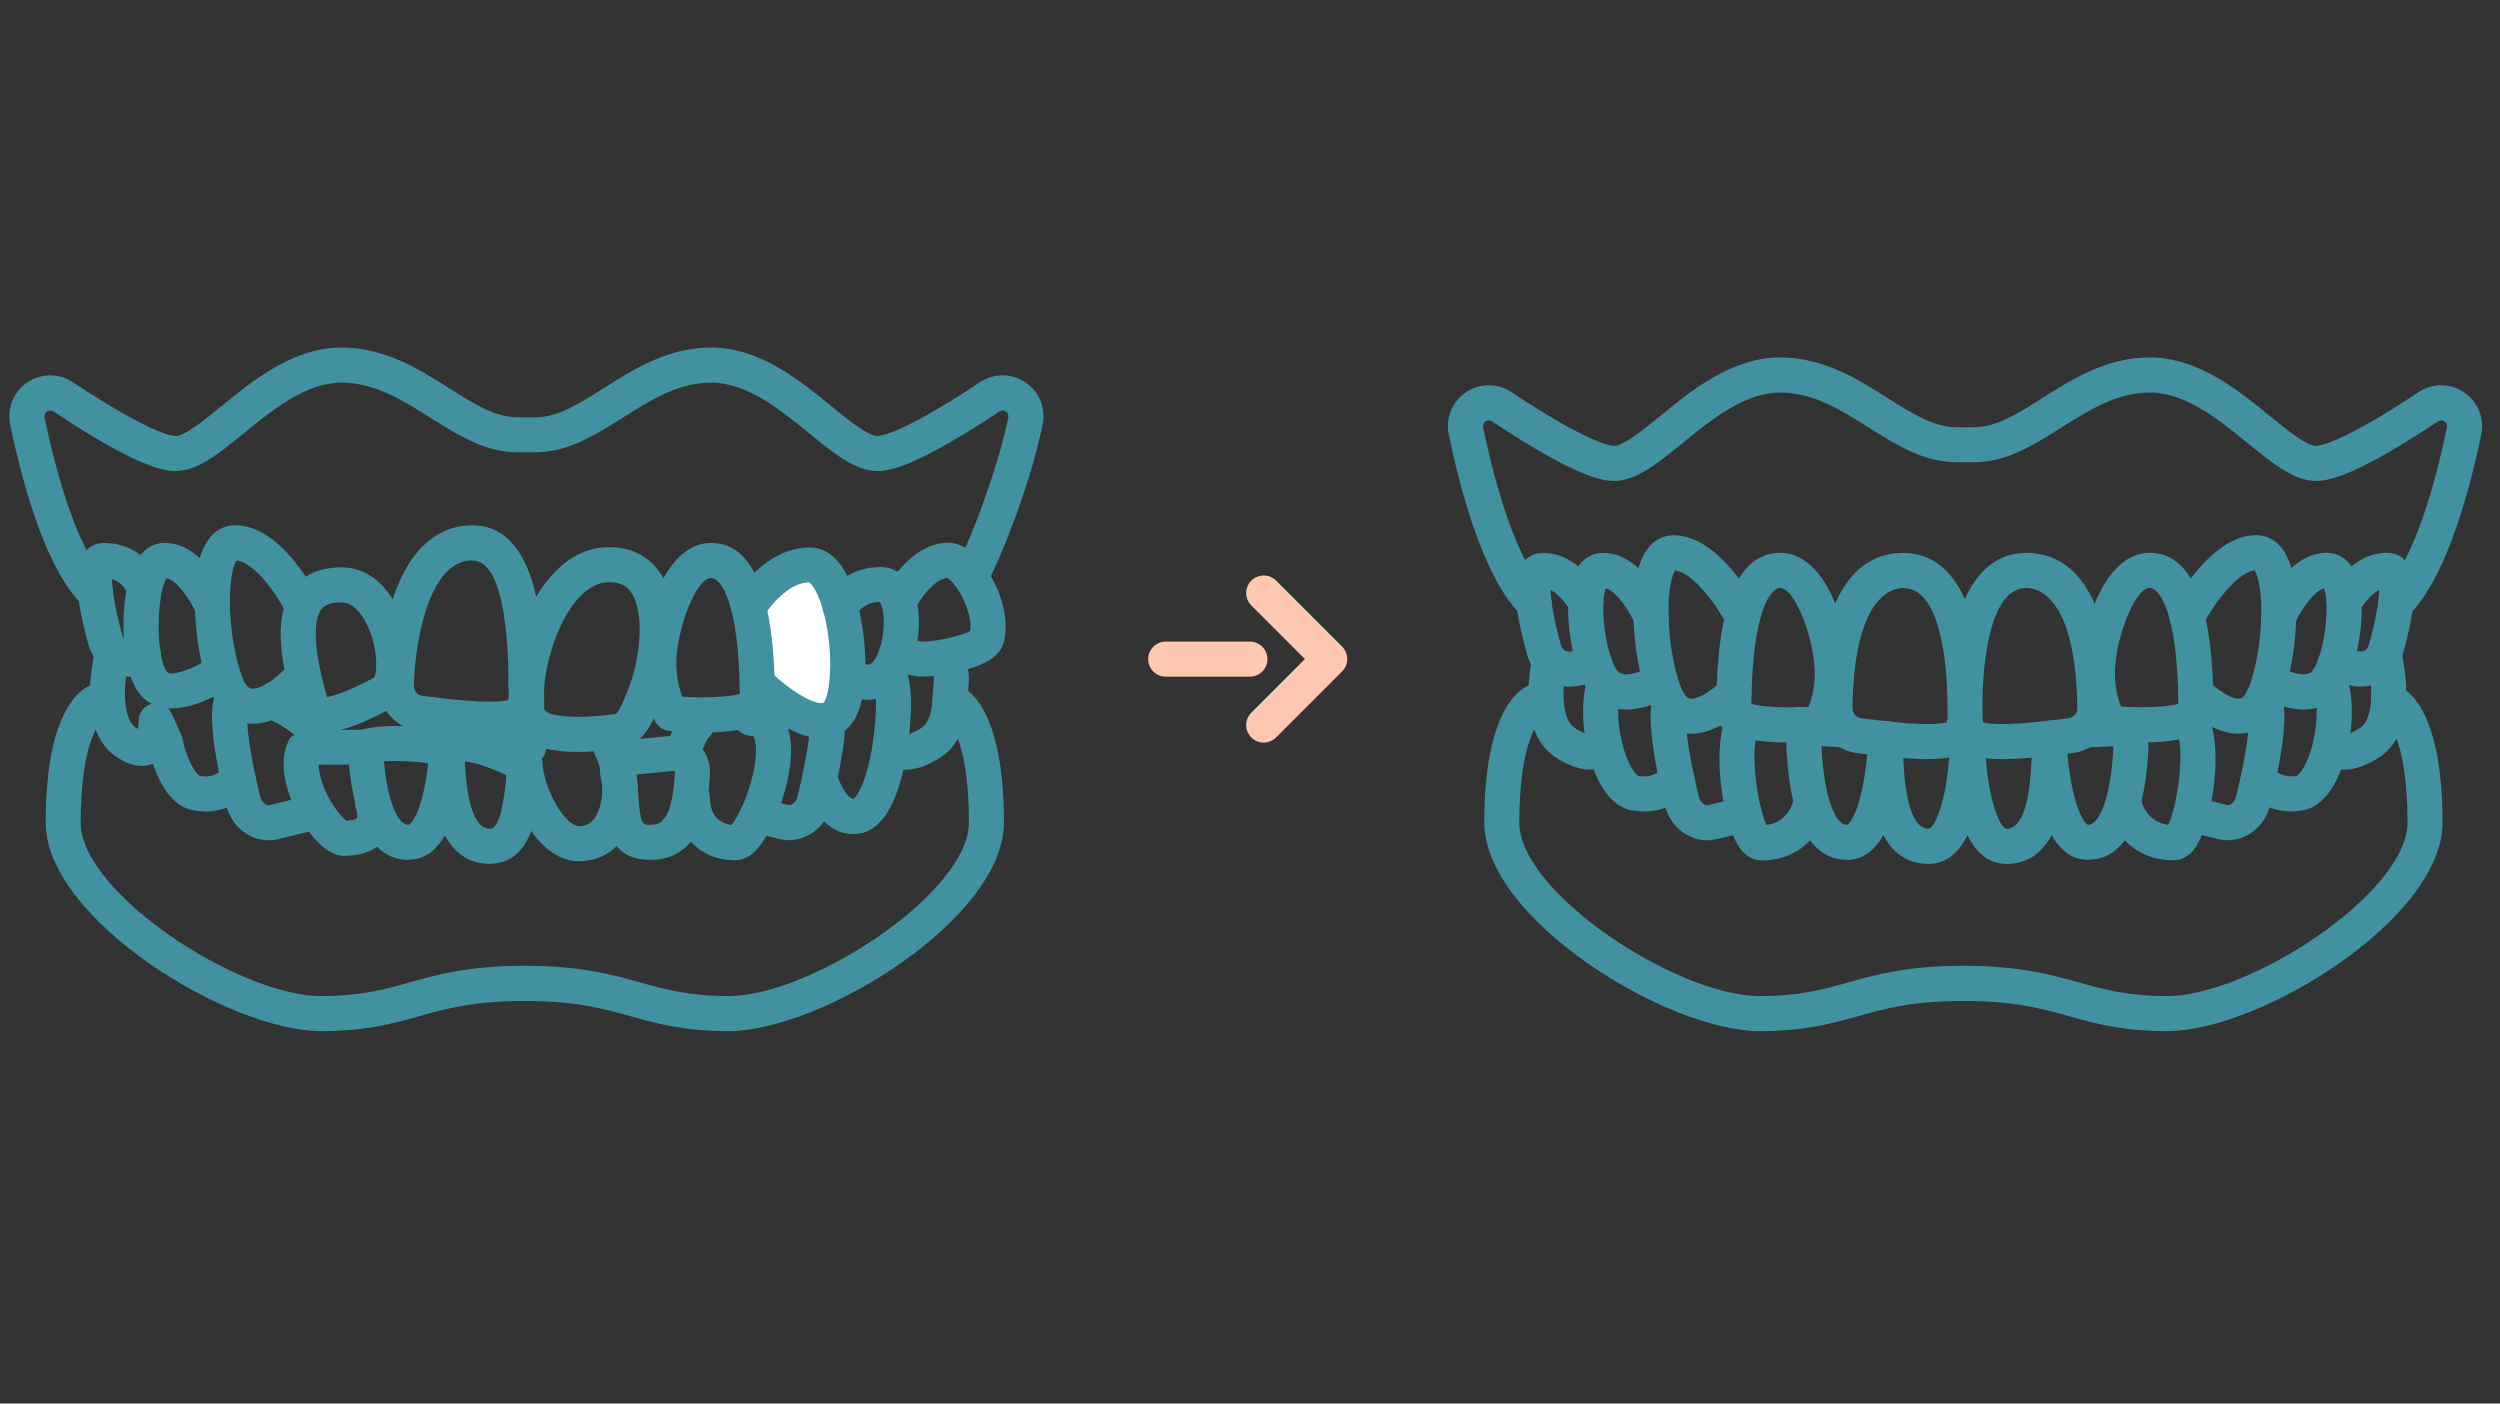 <?xml version="1.0" encoding="UTF-8"?><svg id="_イヤー_2" xmlns="http://www.w3.org/2000/svg" viewBox="0 0 285 160"><rect x="0" y="0" width="285" height="160" fill="#333333" stroke="none"/><defs><style>.cls-1{fill:none;opacity:.5;}.cls-2{fill:#fff;}.cls-3{fill:#fec8b1;}.cls-4{fill:#4291a1;}</style></defs><g id="contents"><g><g><g><path class="cls-4" d="M10.88,69.63c-.5,0-1-.18-1.38-.56-4.16-3.99-6.83-13.43-8.34-20.66-.39-1.86,.38-3.75,1.95-4.81,1.57-1.07,3.61-1.07,5.19-.03,8.8,5.83,11.29,6.13,11.7,6.13,1.08,0,3.27-1.79,5.21-3.37,3.66-2.99,8.22-6.71,13.73-6.71,4.94,0,8.82,2.45,12.24,4.62,2.82,1.78,5.26,3.33,7.78,3.33h2.1c2.52,0,4.96-1.54,7.78-3.33,3.42-2.16,7.3-4.62,12.24-4.62,5.51,0,10.07,3.72,13.73,6.71,1.94,1.58,4.13,3.37,5.21,3.37,.41,0,2.9-.29,11.7-6.13,1.58-1.05,3.62-1.04,5.19,.02,1.57,1.07,2.34,2.95,1.95,4.81-1.45,6.96-4.55,14.62-6.28,18.08-.49,.99-1.7,1.39-2.68,.89-.99-.49-1.39-1.7-.89-2.68,1.97-3.94,4.72-11.27,5.94-17.1,.05-.26-.05-.53-.28-.68-.22-.15-.51-.15-.74,0-9.18,6.09-12.33,6.79-13.9,6.79-2.5,0-4.93-1.98-7.74-4.27-3.34-2.72-7.12-5.81-11.2-5.81-3.78,0-6.99,2.03-10.1,4-3.07,1.94-6.24,3.94-9.92,3.94h-2.1c-3.68,0-6.85-2-9.92-3.94-3.11-1.97-6.32-4-10.1-4-4.08,0-7.87,3.09-11.2,5.81-2.81,2.29-5.23,4.27-7.74,4.27-1.57,0-4.72-.7-13.91-6.79-.23-.15-.51-.15-.74,0-.22,.15-.33,.42-.28,.68,1.97,9.43,4.53,16.03,7.2,18.59,.8,.76,.82,2.03,.06,2.83-.39,.41-.92,.62-1.44,.62Z"/><path class="cls-4" d="M65.88,85.72c-1.33,0-2.59-.12-3.87-.4-.9-.2-2.07-.8-2.91-1.7-.12,.04-.25,.07-.37,.1-2.58,.57-6.62,.14-10.88-.4l-.18-.02c-2.59-.33-4.52-2.54-4.49-5.16,.03-2.77,.53-7.01,1.85-10.58,2.33-6.34,6.06-7.67,8.78-7.67,4.31,0,6.35,3.75,7.32,8.14,1.9-3.21,4.68-5.66,8.31-5.66,2.5,0,4.52,1.02,5.82,2.95,2.74,4.05,1.52,11.07,.03,14.79l-.1,.26c-.69,1.74-1.84,4.65-4.5,4.98-1.77,.22-3.34,.37-4.82,.37Zm-3.84-4.82c.19,.2,.61,.47,.84,.52,2.14,.47,4.31,.35,7.32-.03,.39-.22,1.04-1.87,1.29-2.49l.11-.27c1.4-3.51,1.94-8.74,.37-11.07-.56-.82-1.33-1.19-2.51-1.19-4.42,0-7.29,7.94-7.44,12.39,0,.77,.02,1.67,.03,2.14Zm-8.23-17.01c-5.28,0-6.59,10.59-6.63,14.3,0,.58,.42,1.07,.99,1.14l.18,.02c2.77,.35,7.4,.93,9.51,.47,.05-.01,.09-.06,.09-.11,0-.13,.02-.26,.06-.39,0-.07-.01-.14-.01-.21,0-10.1-1.42-15.22-4.19-15.22Z"/><g><path class="cls-2" d="M85.34,69.21s2.83-4.81,6.96-4.81,5.68,14.42,3.01,17.09c-2.67,2.67-8.97-3.59-8.97-3.59"/><path class="cls-4" d="M93.66,84.17c-3.62,0-7.74-3.87-8.73-4.85-.78-.78-.79-2.04,0-2.83s2.04-.79,2.83-.01c3.04,3.02,5.76,3.98,6.14,3.6,.63-.67,1.19-4.69,.23-9.28-.69-3.28-1.67-4.31-1.89-4.41-2.34,.01-4.53,2.78-5.16,3.84-.57,.95-1.79,1.26-2.74,.7-.95-.56-1.26-1.78-.7-2.73,.14-.24,3.47-5.79,8.68-5.79,1.37,0,3.29,.72,4.71,4.15,1.85,4.47,2.56,13.51-.29,16.36-.91,.91-1.96,1.26-3.06,1.26Z"/></g><path class="cls-4" d="M59.96,80.09s-.06,0-.09,0c-1.1-.05-1.96-.99-1.91-2.09,.02-.52,.04-1.18,.04-1.94,0-1.1,.9-2,2-2h0c1.1,0,2,.9,2,2,0,.82-.02,1.54-.05,2.11-.05,1.07-.93,1.91-2,1.91Z"/><path class="cls-4" d="M80.15,83.51c-1.52,0-2.92-.1-3.85-.18-.64-.06-1.21-.42-1.53-.96-.17-.28-1.66-2.88-1.66-6.76s2.29-13.72,7.96-13.72c4.82,0,7.27,6,7.27,17.84,0,.83-.35,1.61-1,2.2-1.39,1.27-4.47,1.58-7.19,1.58Zm-2.35-4.08c2.73,.16,5.46,.02,6.53-.33-.08-10.43-2.16-13.21-3.27-13.21-1.75,0-3.96,6.02-3.96,9.72,0,1.67,.38,3,.69,3.82Z"/><path class="cls-4" d="M36.88,83.47c-.53,0-1.03-.08-1.47-.25-.87-.35-1.49-1.03-1.76-1.91-2.12-7.07-2.2-11.59-.24-14.22,1.19-1.6,3.06-2.41,5.56-2.41,5.16,0,7.91,6.36,7.91,10.94,0,2.13-.46,3.62-1.4,4.55-.44,.43-.89,.65-1.26,.76-1.95,1.08-5.02,2.54-7.35,2.54Zm2.1-14.8c-1.57,0-2.09,.46-2.35,.8-.61,.81-1.3,3.19,.65,9.99,1.1-.18,3.34-1.09,5.24-2.16,.06-.03,.12-.06,.18-.09,.08-.22,.19-.7,.19-1.59,0-2.8-1.64-6.94-3.91-6.94Zm4.55,8.37h0Z"/><path class="cls-4" d="M28.82,82.51c-1.31,0-2.5-.5-3.45-1.44-2.81-2.81-4.17-13.78-2.28-18.34,1.03-2.48,2.76-2.85,3.7-2.85,5.22,0,8.97,7.33,9.38,8.16,.49,.99,.08,2.19-.91,2.68-.99,.49-2.19,.08-2.68-.91-1.15-2.32-3.68-5.71-5.61-5.92-.24,.35-.69,1.51-.75,3.99-.13,4.66,1.12,9.5,1.98,10.36,.23,.23,.4,.28,.63,.27,1.02-.01,2.59-1.17,3.38-2,.76-.79,2.03-.82,2.83-.06s.83,2.02,.07,2.82c-.31,.33-3.12,3.2-6.22,3.24h-.07Z"/><path class="cls-4" d="M99.03,79.79c-2.1,0-3.66-1.51-3.84-1.68-.78-.78-.77-2.05,0-2.83,.78-.78,2.05-.77,2.83,0,.22,.21,.74,.52,1.03,.5,.22-.02,.47-.33,.57-.47,1.41-1.88,1.34-6.11,.64-6.7-1.81,.04-2.65,1.39-2.75,1.55-.55,.94-1.76,1.29-2.71,.75-.95-.53-1.31-1.72-.79-2.68,.72-1.33,2.86-3.59,6.33-3.59,1.55,0,2.88,.87,3.64,2.39,1.41,2.81,.84,8-1.16,10.67-1.19,1.58-2.56,1.99-3.5,2.06-.1,0-.2,0-.3,0Z"/><path class="cls-4" d="M19.57,80.75c-1.47,0-2.8-.5-3.74-1.76-2.27-3.03-2.24-11.18-.51-14.64,1.07-2.14,2.62-2.46,3.45-2.46,4.41,0,7.01,5.86,7.3,6.53,.43,1.02-.05,2.19-1.06,2.62-1.01,.43-2.19-.04-2.62-1.06h0c-.69-1.61-2.19-3.79-3.38-4.06-1.1,1.48-1.36,8.83,.02,10.67,.43,.57,3.11-.33,5.12-1.71,.91-.62,2.15-.4,2.78,.51,.63,.91,.4,2.15-.5,2.78-2.05,1.42-4.62,2.58-6.86,2.58Z"/><path class="cls-4" d="M105.23,77.14c-.4,0-.76-.03-1.06-.09l-2.38-.47c-1.08-.21-1.79-1.27-1.58-2.35,.21-1.08,1.26-1.8,2.35-1.58l2.38,.47c1.03,.16,4.59-.55,5.66-1.2,.34-2.25-1.66-5.55-2.61-6.04-1.31,.11-2.79,2-3.32,2.93-.54,.96-1.76,1.3-2.72,.76-.96-.54-1.31-1.75-.77-2.71,.28-.51,2.89-4.99,6.93-4.99,1.36,0,2.74,.87,3.99,2.51,1.74,2.29,3.12,5.94,2.29,8.94-.41,1.47-1.99,2.49-4.99,3.22-1.22,.3-2.87,.58-4.16,.58Z"/><path class="cls-4" d="M14.88,77.15c-2.18,0-4.18-1.46-4.78-3.63-2-7.21-1.38-9.34-.52-10.48,.56-.74,1.38-1.14,2.31-1.14,3.32,0,5.32,2.2,5.97,3.49,.5,.99,.1,2.19-.88,2.69-.98,.5-2.17,.11-2.67-.86-.07-.12-.53-.89-1.54-1.2,0,1,.25,3.02,1.19,6.43,.1,.37,.42,.63,.78,.69l.41-.3c.9-.64,2.15-.44,2.79,.45,.65,.9,.44,2.15-.45,2.79l-.87,.63c-.23,.17-.5,.28-.78,.34-.32,.06-.63,.09-.95,.09Z"/><path class="cls-4" d="M55.86,98.48c-6.67,0-6.84-9.41-6.91-12.95-.01-.56,.22-1.1,.62-1.49,2.66-2.53,7.25-.47,9.71,.63,.28,.13,.52,.24,.71,.31,.16,.01,.31,.04,.47,.1,.86,.29,1.41,1.11,1.36,2.01-.23,3.98-.65,11.38-5.97,11.38Zm-2.87-11.68c.23,5.03,1.21,7.68,2.87,7.68,.64,0,1.46-1.11,1.87-6.12-.03-.01-.05-.02-.08-.03-2.62-1.17-3.97-1.5-4.66-1.53Zm5.18-.93h0Zm.41-.45c-.15,.12-.29,.27-.41,.44,.12-.17,.25-.32,.41-.44Z"/><path class="cls-4" d="M66.04,98.18c-4.97,0-7.98-7.17-8.2-11.08-.06-1.1,.78-2.05,1.88-2.11,1.11-.04,2.05,.78,2.11,1.88,.18,3.17,2.58,7.31,4.22,7.31h.03c.85-.03,1.43-.4,1.88-1.19,1.06-1.85,.84-5.12-.08-6.81-.53-.97-.16-2.19,.81-2.71,.97-.52,2.19-.16,2.71,.81,1.47,2.72,1.88,7.47,.03,10.7-1.14,1.99-3,3.12-5.22,3.2-.06,0-.11,0-.17,0Z"/><path class="cls-4" d="M60.29,87.17c-1.07,0-1.95-.84-2-1.9-.86-.61-1.11-1.78-.55-2.69,.58-.93,1.79-1.23,2.72-.67,.61-.11,1.26,.07,1.74,.53,.78,.75,.81,1.99,.08,2.79-.03,1.07-.91,1.93-1.99,1.93h-.01Zm-1.89-1.83h0Z"/><path class="cls-4" d="M74.06,98.02c-4.86,0-5.14-4.49-5.32-7.46l-.06-.89c0-.06-.04-.2-.07-.35-.21-1.05-.4-2.04,.07-2.91,.02-1,.79-1.84,1.81-1.94l6.88-.66c.63-.06,1.24,.18,1.66,.63,.26,.18,.56,.41,.84,.72,.73,.8,1.11,1.86,1.06,2.97-.13,2.71-.46,9.9-6.86,9.9Zm-1.57-9.73c.02,.1,.04,.19,.05,.25,.07,.37,.12,.69,.14,.86l.06,.92c.23,3.71,.5,3.71,1.33,3.71,.97,0,2.59,0,2.87-6.08,0-.04,0-.06-.01-.08l-4.43,.43Zm-.34,.1h0Zm7.04-1.45h0Zm0,0h0Zm.18-.3c-.05,.1-.11,.21-.18,.3,.07-.1,.13-.2,.18-.3Z"/><path class="cls-4" d="M46.53,98.02c-2.86,0-6.37-2.21-6.87-12.73-.03-.72,.31-1.41,.92-1.83,1.35-.94,8.35-.98,11.15,.19,.79,.33,1.28,1.13,1.22,1.98-.58,8.21-2.74,12.38-6.42,12.38Zm-2.76-11.24c.45,4.96,1.69,7.24,2.76,7.24,.43,0,1.71-1.77,2.28-7.01-1.52-.24-3.65-.3-5.04-.23Z"/><path class="cls-4" d="M83.82,98.07c-5.06,0-6.89-4.25-6.89-7.12,0-1.1,.89-2,2-2h0c1.1,0,2,.89,2,2,.04,2.41,1.51,2.98,2.46,3.09,.49-.58,1.42-2.2,2.12-4.55,.82-2.74,.8-4.74,.43-5.43-.03-.06-.06-.13-.09-.19-.82-.02-1.37-.18-1.85-.83-.66-.89-.47-2.14,.42-2.8,.45-.33,1-.45,1.52-.36,.2,0,.49-.02,.8-.03,1.57-.06,2.6-.11,3.22,1.07,.27,.51,.3,1.12,.09,1.65l-.2,.53c1.16,3.72-.95,9.63-2.5,12.23-.7,1.18-1.83,2.74-3.53,2.74Zm3.4-17.41h0Zm0,0h0Zm0,0h0Z"/><path class="cls-4" d="M78.02,87.32c-.2,0-.41-.03-.61-.1-1.05-.34-1.63-1.46-1.29-2.51,.33-1.04,1.05-2.9,2.11-3.69,.89-.66,2.14-.48,2.8,.41,.64,.85,.49,2.05-.32,2.73-.19,.26-.57,1.1-.79,1.78-.27,.85-1.06,1.39-1.9,1.39Zm2.6-3.09h0Z"/><path class="cls-4" d="M39.27,97.57c-2.17,0-4.02-2.56-4.93-4.08-.78-1.3-3.17-5.82-1.33-9.25q.6-1.09,5.39-1.05c1.22,0,2.71,.02,3.07,.01,.43-.03,.87,.06,1.26,.31,.93,.6,1.2,1.83,.6,2.76q-.61,.95-4.97,.91c-.64,0-1.39-.01-2.04-.01,0,.54,.13,1.21,.36,1.92,.76,2.31,2.22,4.06,2.81,4.47,.82-.03,1.14-.22,1.19-.29,.1-.15,.06-.71-.09-1.09-.39-1.02,.11-2.18,1.12-2.59,1.02-.41,2.17,.07,2.58,1.08,.11,.28,1.08,2.77-.3,4.82-.63,.95-1.97,2.07-4.75,2.07Z"/><path class="cls-4" d="M89.97,95.79c-.37,0-.75-.05-1.12-.14l-1.83-.46c-1.07-.27-1.72-1.35-1.46-2.43s1.35-1.72,2.43-1.46l1.82,.46c.18,.04,.35,.01,.52-.09,.28-.17,.5-.51,.6-.92,.17-.7,.35-1.49,.53-2.31v-.05c.73-3.41,.84-4.88,.84-4.9,.07-1.1,1.02-1.95,2.12-1.86,1.1,.07,1.94,1.01,1.87,2.11-.01,.17-.12,1.76-.9,5.42,0,.02,0,.05-.01,.07-.19,.87-.38,1.7-.56,2.44-.35,1.47-1.21,2.68-2.42,3.41-.75,.46-1.59,.69-2.44,.69Z"/><path class="cls-4" d="M85.81,83.89c-.3,0-.6-.07-.87-.2-.68-.33-1.12-1.02-1.13-1.78-.1-.81,.44-1.56,.9-2.21,.53-.74,1.47-1.02,2.29-.73h.02l.28-.16c.98-.51,2.19-.14,2.7,.84,.51,.98,.14,2.19-.84,2.7l-.28,.15c-.84,.45-1.72,.9-1.94,1.04-.34,.23-.73,.35-1.13,.35Z"/><path class="cls-4" d="M30.61,95.79c-.85,0-1.69-.24-2.44-.69-1.21-.73-2.06-1.94-2.41-3.41-.18-.74-.37-1.58-.56-2.44-1.49-7-.98-8.94-.81-9.57,.28-1.07,1.38-1.7,2.45-1.42,1.07,.28,1.7,1.38,1.42,2.45-.1,.39-.35,2.08,.85,7.7,.18,.83,.37,1.64,.54,2.36,.1,.41,.32,.74,.6,.92,.17,.11,.34,.14,.52,.09l3.53-.88c1.08-.26,2.16,.38,2.43,1.45,.27,1.07-.38,2.16-1.45,2.43l-3.53,.88c-.37,.09-.75,.14-1.12,.14Z"/><path class="cls-4" d="M34.78,84.19c-.52,0-.99-.2-1.35-.52-.72-.57-1.52-1.08-2.3-1.47-.99-.49-1.39-1.7-.9-2.68,.49-.99,1.7-1.39,2.68-.89,1.08,.54,2.14,1.22,3.08,1.97,.03,.03,.09,.08,.12,.11,.42,.38,.66,.93,.66,1.49,0,1.1-.9,2-2,2Z"/><path class="cls-4" d="M97.21,95.09c-1.78,0-3.94-1.08-5.55-5.32l-.03-.08c-.13-.27-.2-.56-.2-.87,0-1.1,.9-2,2-2,.83,0,1.54,.5,1.84,1.21,.05,.1,.09,.21,.13,.32,.82,2.17,1.56,2.73,1.91,2.73h0c.37-.27,1.24-1.64,1.85-4.51,.63-2.93,.96-7.29,.47-8.54-.41-1.03,.09-2.19,1.11-2.6,1.03-.41,2.19,.09,2.6,1.11,1.3,3.25-.25,10.78-.27,10.86-.67,3.14-2.06,7-4.9,7.58-.3,.06-.63,.1-.96,.1Z"/><path class="cls-4" d="M23.37,92.5c-.46,0-.95-.05-1.45-.15-3.27-.67-4.6-5.31-5.02-7.27-.03-.14-.04-.28-.04-.42,0-1.1,.9-2,2-2,.99,0,1.82,.72,1.97,1.67,.61,2.78,1.63,3.99,1.94,4.12,1.73,.36,2.85-.9,2.86-.91,.71-.85,1.97-.96,2.82-.24,.85,.71,.95,1.97,.24,2.82-.82,.98-2.75,2.4-5.31,2.4Z"/><path class="cls-4" d="M103.32,87.74c-.49,0-.96-.08-1.4-.25-1.24-.48-1.91-1.52-2.13-2.33-.28-1.07,.36-2.16,1.42-2.44,.92-.24,1.86,.2,2.28,1,.25-.05,.75-.21,1.57-.75,.91-.59,1.18-2.09,1.24-3.23,.03-.54,.06-.98,.09-1.34,.07-1.01,.08-1.21-.02-1.68-.24-1.08,.43-2.15,1.51-2.39,1.08-.24,2.15,.43,2.39,1.51,.24,1.06,.19,1.74,.11,2.85-.02,.34-.06,.75-.08,1.27-.16,3.01-1.19,5.16-3.06,6.37-1.45,.94-2.77,1.41-3.93,1.41Z"/><path class="cls-4" d="M16.18,87.32c-.88,0-1.83-.33-2.85-1-3.76-2.45-3.27-8.23-2.65-11.45,.21-1.08,1.26-1.8,2.34-1.58,1.08,.21,1.79,1.26,1.58,2.34-.71,3.64-.35,6.52,.9,7.33,.09,.06,.17,.1,.24,.14,.03-.19,.05-.45,.06-.81,0-.21,.01-.42,.09-.69,.21-.71,.8-1.25,1.52-1.39,1.6-.33,1.86,.27,3.23,3.57,.12,.26,.19,.55,.19,.85h0c0,.96-.67,1.78-1.61,1.97-.33,.07-.66,.04-.97-.04-.17,.14-.36,.27-.57,.38-.48,.25-.99,.38-1.53,.38Zm1.64-5.13h0Z"/><path class="cls-4" d="M83.05,117.55c-5.09,0-8.16-.86-11.13-1.69-3.07-.86-6.24-1.75-12.09-1.75s-9.02,.89-12.08,1.75c-2.97,.83-6.04,1.69-11.13,1.69-10.65,0-31.41-12.83-31.41-23.76,0-13.39,4.33-15.54,5.65-15.88,1.07-.28,2.16,.37,2.43,1.44,.26,1.01-.3,2.04-1.27,2.38-.25,.16-2.82,2-2.82,12.06,0,7.95,17.97,19.76,27.41,19.76,4.54,0,7.22-.75,10.05-1.55,3.17-.89,6.77-1.9,13.17-1.9s9.99,1.01,13.17,1.9c2.83,.79,5.51,1.55,10.05,1.55,9.44,0,27.41-11.81,27.41-19.76,0-10.05-2.57-11.9-2.82-12.06-.97-.34-1.53-1.37-1.27-2.38,.27-1.07,1.36-1.72,2.43-1.44,1.33,.34,5.65,2.49,5.65,15.88,0,10.93-20.76,23.76-31.41,23.76ZM11.85,81.78h0Zm95.96,0h0Zm0,0h0Zm-95.95,0h0Zm0,0h0Zm95.95,0h0Z"/></g><g><path class="cls-4" d="M174.88,70.76c-.5,0-1-.18-1.38-.56-4.16-3.99-6.83-13.43-8.34-20.66-.39-1.86,.38-3.75,1.95-4.81,1.57-1.07,3.61-1.08,5.19-.03,8.8,5.83,11.29,6.13,11.7,6.13,1.08,0,3.27-1.79,5.21-3.37,3.66-2.99,8.22-6.71,13.73-6.71,4.94,0,8.82,2.45,12.24,4.62,2.82,1.78,5.26,3.33,7.78,3.33h2.1c2.52,0,4.96-1.54,7.78-3.33,3.42-2.17,7.3-4.62,12.24-4.62,5.51,0,10.07,3.72,13.73,6.71,1.94,1.58,4.13,3.37,5.21,3.37,.41,0,2.9-.29,11.7-6.13,1.59-1.05,3.62-1.04,5.19,.03,1.57,1.06,2.33,2.95,1.95,4.81-1.51,7.22-4.18,16.67-8.34,20.66-.8,.77-2.06,.74-2.83-.06-.76-.8-.74-2.06,.06-2.83,2.67-2.56,5.23-9.16,7.2-18.59,.05-.26-.05-.53-.28-.68-.22-.15-.51-.15-.74,0-9.18,6.09-12.33,6.79-13.9,6.79-2.5,0-4.93-1.98-7.74-4.27-3.34-2.72-7.12-5.81-11.2-5.81-3.78,0-6.99,2.03-10.1,4-3.07,1.94-6.24,3.94-9.92,3.94h-2.1c-3.68,0-6.85-2-9.92-3.94-3.11-1.97-6.32-4-10.1-4-4.08,0-7.87,3.09-11.2,5.81-2.81,2.29-5.23,4.27-7.74,4.27-1.57,0-4.72-.7-13.91-6.79-.23-.15-.51-.15-.74,0-.22,.15-.33,.42-.28,.68,1.97,9.43,4.53,16.03,7.2,18.59,.8,.76,.82,2.03,.06,2.83-.39,.41-.92,.62-1.44,.62Z"/><path class="cls-4" d="M219.71,86.54c-2.28,0-5.02-.31-7.86-.67l-.18-.02c-2.59-.33-4.52-2.54-4.49-5.16,.13-11.39,3.61-17.66,9.8-17.66,3.1,0,5.48,1.84,7.01,5.26,1.54-3.42,3.92-5.26,7.01-5.26,6.2,0,9.68,6.27,9.8,17.66,.03,2.61-1.9,4.83-4.49,5.16l-.18,.02c-4.26,.54-8.3,.97-10.88,.4-.46-.1-.89-.28-1.27-.52-.38,.24-.81,.42-1.27,.52-.86,.19-1.88,.27-3.02,.27Zm-2.72-19.51c-1.33,0-5.66,.99-5.8,13.71,0,.58,.42,1.07,.99,1.14l.18,.02c2.77,.35,7.4,.93,9.51,.47,.05-.01,.09-.06,.09-.11,0-.15,.03-.3,.07-.44-.01-.44-.02-.95-.02-1.49v-.08c0-2.21-.25-13.21-5.01-13.21Zm9.01,13.25v.04c0,.75,.02,1.41,.04,1.94,0,.06,.04,.1,.09,.11,2.11,.47,6.74-.12,9.51-.47l.18-.02c.57-.07,1-.56,.99-1.14-.14-12.72-4.48-13.71-5.8-13.71-4.76,0-5.01,11-5.01,13.21v.04Z"/><path class="cls-4" d="M223.96,80.09s-.06,0-.09,0c-1.1-.05-1.96-.99-1.91-2.09,.02-.52,.04-1.18,.04-1.94,0-1.1,.9-2,2-2h0c1.1,0,2,.9,2,2,0,.82-.02,1.54-.05,2.11-.05,1.07-.93,1.91-2,1.91Z"/><path class="cls-4" d="M244.15,84.64c-1.52,0-2.92-.1-3.85-.18-.64-.06-1.21-.42-1.53-.96-.17-.28-1.66-2.88-1.66-6.76s2.29-13.72,7.96-13.72c4.82,0,7.27,6,7.27,17.84,0,.83-.35,1.61-1,2.2-1.39,1.27-4.47,1.58-7.19,1.58Zm-2.35-4.08c2.73,.16,5.46,.02,6.53-.33-.08-10.43-2.16-13.21-3.27-13.21-1.75,0-3.96,6.02-3.96,9.72,0,1.67,.38,3,.69,3.82Z"/><path class="cls-4" d="M203.85,84.64c-2.72,0-5.8-.31-7.19-1.58-.64-.59-1-1.37-1-2.2,0-11.84,2.45-17.84,7.27-17.84,5.67,0,7.96,9.68,7.96,13.72s-1.49,6.47-1.66,6.76c-.33,.55-.9,.9-1.53,.96-.93,.08-2.33,.18-3.85,.18Zm3.66-2.17h0Zm0,0h0Zm-7.85-2.23c1.08,.35,3.81,.49,6.53,.33,.31-.82,.7-2.17,.7-3.82,0-3.69-2.21-9.72-3.96-9.72-1.11,0-3.19,2.78-3.27,13.21Z"/><path class="cls-4" d="M255.18,83.65h-.07c-3.1-.04-5.91-2.91-6.22-3.24-.76-.8-.73-2.07,.07-2.83s2.07-.73,2.83,.07c.79,.82,2.36,1.98,3.38,1.99,.22,.02,.4-.04,.63-.27,.87-.87,2.11-5.71,1.98-10.36-.07-2.47-.52-3.63-.75-3.99-1.96,.22-4.65,3.79-5.91,6.23-.5,.98-1.71,1.37-2.69,.87-.98-.5-1.37-1.71-.87-2.69,.44-.86,4.45-8.42,9.65-8.42,.94,0,2.67,.37,3.7,2.85,1.89,4.57,.52,15.54-2.28,18.34-.94,.94-2.14,1.44-3.45,1.44Z"/><path class="cls-4" d="M192.82,83.65c-1.31,0-2.5-.5-3.45-1.44-2.81-2.81-4.17-13.78-2.28-18.34,1.03-2.48,2.76-2.85,3.7-2.85,5.2,0,9.21,7.56,9.65,8.42,.5,.98,.11,2.19-.87,2.69-.98,.5-2.19,.11-2.69-.87-1.25-2.44-3.95-6.01-5.91-6.23-.24,.35-.69,1.51-.75,3.99-.13,4.66,1.12,9.5,1.98,10.36,.23,.23,.41,.25,.63,.27,1.02-.01,2.59-1.17,3.38-2,.76-.79,2.03-.82,2.83-.06,.8,.76,.83,2.02,.07,2.82-.31,.33-3.12,3.2-6.22,3.24h-.07Z"/><path class="cls-4" d="M262.64,80.89c-1.87,0-3.75-.77-4.98-1.53-.94-.58-1.23-1.81-.65-2.75s1.81-1.23,2.75-.65c.57,.35,3.09,1.54,3.87,.5,1.41-1.88,2.02-7.82,1.3-9.39-1.18,.33-2.66,2.51-3.32,4.04-.43,1.02-1.6,1.49-2.62,1.06-1.02-.43-1.49-1.6-1.06-2.62,.28-.67,2.89-6.53,7.3-6.53,1.36,0,2.53,.78,3.21,2.13,1.67,3.35,.49,10.91-1.61,13.7-1.13,1.5-2.65,2.03-4.2,2.03Z"/><path class="cls-4" d="M185.36,80.89c-1.54,0-3.07-.53-4.19-2.03-2.1-2.8-3.28-10.35-1.61-13.7,.68-1.35,1.85-2.13,3.21-2.13,4.41,0,7.01,5.86,7.3,6.53,.43,1.02-.05,2.19-1.06,2.62-1.02,.43-2.19-.04-2.62-1.06-.68-1.58-2.14-3.72-3.32-4.05-.72,1.57-.1,7.51,1.3,9.39,.78,1.05,3.3-.15,3.88-.51,.94-.57,2.17-.28,2.75,.67,.57,.94,.28,2.17-.65,2.74-1.22,.75-3.11,1.53-4.98,1.53Z"/><path class="cls-4" d="M269.12,78.28c-.31,0-.63-.03-.95-.09l-2.38-.47c-1.08-.21-1.79-1.27-1.58-2.35,.21-1.08,1.26-1.79,2.35-1.58l2.38,.47c.48,.09,.97-.2,1.1-.68,.91-3.3,1.18-5.29,1.19-6.33-1.06,.53-1.96,1.85-2.25,2.38-.52,.97-1.73,1.34-2.7,.83-.97-.51-1.35-1.71-.84-2.69,.25-.49,2.59-4.75,6.67-4.75,.93,0,1.75,.41,2.31,1.14,.86,1.14,1.48,3.27-.52,10.48-.6,2.17-2.6,3.63-4.78,3.63Z"/><path class="cls-4" d="M178.88,78.28c-2.18,0-4.18-1.46-4.78-3.63-2-7.21-1.38-9.34-.52-10.48,.56-.74,1.38-1.14,2.31-1.14,4.07,0,6.41,4.26,6.67,4.75,.51,.98,.13,2.19-.85,2.7-.98,.51-2.18,.13-2.69-.84-.29-.54-1.19-1.85-2.25-2.38,.01,1.04,.28,3.03,1.19,6.33,.13,.48,.61,.77,1.1,.68l2.38-.47c1.09-.22,2.14,.49,2.35,1.58s-.49,2.13-1.58,2.35l-2.38,.47c-.32,.06-.64,.09-.95,.09Z"/><path class="cls-4" d="M228.72,98.48c-1.88,0-3.36-1.1-4.43-3.27-1.07,2.18-2.55,3.27-4.43,3.27-6.67,0-6.84-9.41-6.91-12.95-.02-.84,.22-1.67,.7-2.39,.61-.92,1.85-1.17,2.77-.56,.92,.61,1.17,1.85,.56,2.77l-.03,.1c.11,5.9,1.11,9.02,2.91,9.02,.49,0,2.03-2.29,2.43-9.31,0-.03,0-.06,0-.08,0-1.1,.89-1.95,2-1.95s2,.94,2,2.05c.4,7,1.94,9.3,2.43,9.3,1.82,0,2.8-3.04,2.91-9.02-.66-.89-.48-2.17,.41-2.83,.89-.66,2.13-.51,2.79,.38,.54,.72,.82,1.62,.8,2.54-.06,3.54-.24,12.94-6.91,12.94Z"/><path class="cls-4" d="M224.29,87.17c-1.07,0-1.95-.84-2-1.9-.86-.61-1.11-1.78-.55-2.69,.58-.93,1.79-1.23,2.72-.67,.61-.11,1.26,.07,1.74,.53,.78,.75,.81,1.99,.08,2.79-.03,1.07-.91,1.93-1.99,1.93h-.01Zm-1.89-1.83h0Z"/><path class="cls-4" d="M238.06,98.02c-3.66,0-5.82-4.25-6.41-12.65-.05-.82,.14-1.61,.56-2.3,.58-.94,1.81-1.23,2.75-.65,.27,.17,.48,.38,.64,.63,.08-.98,.88-1.78,1.89-1.83l3.38-.17c1.13-.06,2.21,.4,2.99,1.25,.73,.8,1.11,1.86,1.06,2.97-.49,10.53-4,12.74-6.86,12.74Zm-2.15-13.72c-.03,.3-.12,.61-.29,.89,.5,6.7,2.05,8.84,2.44,8.84,1.18,0,2.58-2.79,2.87-8.92,0-.01,0-.03,0-.04l-3.22,.16c-.75,.04-1.42-.34-1.79-.93Z"/><path class="cls-4" d="M210.53,98.02c-2.86,0-6.37-2.21-6.87-12.73-.05-1.1,.34-2.18,1.06-2.98,.76-.85,1.85-1.31,2.98-1.25l2.75,.14c1.1,.06,1.95,1,1.9,2.1s-.99,1.96-2.1,1.9l-2.6-.13s0,.03,0,.04c.29,6.12,1.69,8.92,2.87,8.92,.39,0,1.93-2.14,2.41-8.93-.53-.97-.17-2.15,.8-2.68s2.19-.15,2.73,.82c.36,.65,.52,1.39,.47,2.14-.59,8.39-2.74,12.65-6.4,12.65Zm-2.84-13.03h0Z"/><path class="cls-4" d="M247.82,98.07c-5.2,0-7.3-4.11-7.68-6.28-.19-1.09,.53-2.12,1.62-2.32,1.09-.19,2.12,.54,2.32,1.62,.09,.44,.65,2.62,3.1,2.94,.97-1.89,2.05-8.7,.87-10.9l-.02-.04c-.64-.89-.47-2.16,.41-2.81,.89-.66,2.12-.5,2.78,.39,.13,.18,.25,.38,.37,.59,.02,.03,.03,.06,.05,.09,1.85,3.65,.65,11.93-1.15,14.94-.88,1.47-1.94,1.78-2.67,1.78Z"/><path class="cls-4" d="M242.38,85.6c-.41,0-.83-.13-1.18-.39-.88-.65-1.08-1.87-.45-2.75,.09-.12,.56-.76,1.48-1.44,.88-.66,2.14-.48,2.8,.41,.66,.89,.48,2.14-.41,2.8-.42,.31-.63,.58-.63,.59-.4,.51-1,.79-1.61,.79Z"/><path class="cls-4" d="M200.76,98.07c-.73,0-1.79-.31-2.67-1.78-1.82-3.04-3.02-11.46-1.09-15.05,.06-.11,.1-.19,.15-.26,.6-.93,1.83-1.2,2.76-.6,.91,.59,1.19,1.79,.63,2.72-1.2,2.26-.12,9.05,.85,10.94,2.61-.35,3.08-2.82,3.1-2.94,.19-1.09,1.23-1.82,2.32-1.62,1.09,.19,1.81,1.23,1.62,2.32-.38,2.17-2.48,6.29-7.67,6.29Z"/><path class="cls-4" d="M206.2,85.62c-.63,0-1.24-.29-1.63-.84h0s-.21-.26-.62-.56c-.89-.65-1.09-1.9-.44-2.79,.65-.89,1.9-1.09,2.79-.44,.94,.69,1.43,1.35,1.52,1.47,.64,.9,.43,2.15-.47,2.79-.35,.25-.76,.37-1.16,.37Z"/><path class="cls-4" d="M253.97,95.79c-.37,0-.75-.05-1.12-.14l-3.54-.89c-1.07-.27-1.72-1.36-1.45-2.43,.27-1.07,1.35-1.71,2.43-1.45l3.53,.88c.18,.05,.35,.01,.52-.09,.28-.17,.5-.51,.6-.92,.17-.7,.35-1.49,.53-2.31v-.05c1.27-5.93,.92-7.5,.85-7.72-.57-.89-.35-2.09,.52-2.71,.9-.64,2.15-.43,2.79,.47,.82,1.15,1.36,3.24-.23,10.74,0,.02,0,.05-.01,.07-.19,.87-.38,1.7-.56,2.44-.35,1.47-1.21,2.68-2.42,3.41-.75,.46-1.59,.69-2.44,.69Zm2.4-15.03h0Z"/><path class="cls-4" d="M249.8,84.19c-1.1,0-2-.9-2-2,0-.37,.11-.73,.29-1.04,.12-.21,.28-.39,.48-.54,1.06-.85,2.07-1.44,2.73-1.79,.98-.51,2.19-.14,2.7,.84,.51,.98,.14,2.19-.84,2.7-.49,.26-1.23,.69-2,1.3-.36,.33-.84,.54-1.36,.54Z"/><path class="cls-4" d="M194.61,95.79c-.85,0-1.69-.24-2.44-.69-1.21-.73-2.06-1.94-2.41-3.41-.18-.74-.37-1.58-.56-2.44-1.49-7-.98-8.94-.81-9.57,.28-1.07,1.38-1.7,2.45-1.42,1.07,.28,1.7,1.38,1.42,2.45-.1,.39-.35,2.08,.85,7.7,.18,.83,.37,1.64,.54,2.36,.1,.41,.32,.74,.6,.92,.17,.11,.34,.14,.52,.09l3.53-.88c1.07-.26,2.16,.38,2.43,1.45,.27,1.07-.38,2.16-1.45,2.43l-3.53,.88c-.37,.09-.75,.14-1.12,.14Z"/><path class="cls-4" d="M198.78,84.19c-.52,0-.99-.2-1.35-.52-.72-.57-1.52-1.08-2.3-1.47-.99-.49-1.39-1.7-.9-2.68,.49-.99,1.7-1.39,2.68-.89,1.08,.54,2.14,1.22,3.08,1.97,.03,.03,.09,.08,.12,.11,.42,.38,.66,.93,.66,1.49,0,1.1-.9,2-2,2Z"/><path class="cls-4" d="M261.21,92.5c-2.28,0-4.16-1.13-5.26-2.33-.33-.37-.52-.85-.52-1.35,0-1.1,.9-2,2-2,.61,0,1.16,.27,1.53,.71,.3,.31,1.34,1.23,2.89,.91,.28-.12,1.32-1.36,1.92-4.2,.5-2.35,.44-4.72-.15-6.2-.41-1.03,.09-2.19,1.11-2.6,1.03-.41,2.19,.09,2.6,1.11,.9,2.24,1.03,5.35,.35,8.52-.33,1.53-1.65,6.59-5.03,7.28-.5,.1-.98,.15-1.45,.15Z"/><path class="cls-4" d="M187.37,92.5c-.46,0-.95-.05-1.45-.15-3.27-.67-4.6-5.31-5.02-7.27,0-.03-.01-.06-.02-.09-.59-2.81-.54-5.63,.12-7.75,.33-1.05,1.45-1.64,2.51-1.31,1.05,.33,1.64,1.45,1.31,2.51-.46,1.48-.47,3.65-.01,5.8,0,.03,.01,.05,.02,.08,.61,2.78,1.63,4,1.94,4.13,1.73,.36,2.85-.9,2.86-.91,.71-.85,1.97-.96,2.82-.24,.85,.71,.95,1.97,.24,2.82-.82,.98-2.75,2.4-5.31,2.4Z"/><path class="cls-4" d="M267.32,87.74c-.49,0-.96-.08-1.4-.25-1.24-.48-1.91-1.52-2.13-2.33-.28-1.07,.36-2.16,1.42-2.44,.92-.24,1.86,.2,2.28,1,.25-.05,.75-.21,1.57-.75,.91-.59,1.18-2.09,1.24-3.23,.1-1.83-.25-3.73-.47-4.71-.24-1.08,.43-2.15,1.51-2.39,1.08-.24,2.15,.43,2.39,1.51,.27,1.18,.69,3.5,.56,5.81-.16,3.01-1.19,5.16-3.06,6.37-1.45,.94-2.77,1.41-3.93,1.41Z"/><path class="cls-4" d="M181.26,87.74c-1.17,0-2.48-.47-3.93-1.41-3.76-2.45-3.27-8.23-2.65-11.45,.21-1.08,1.26-1.8,2.34-1.58,1.08,.21,1.79,1.26,1.58,2.34-.71,3.64-.35,6.52,.9,7.33,.83,.54,1.33,.7,1.57,.75,.34-.63,1-1.07,1.77-1.07,1.1,0,2,.89,2,2h0c0,.2-.03,.4-.08,.58-.24,.8-.94,1.82-2.17,2.27-.42,.15-.87,.23-1.34,.23Z"/><path class="cls-4" d="M247.05,117.55c-5.09,0-8.16-.86-11.13-1.69-3.07-.86-6.24-1.75-12.09-1.75s-9.02,.89-12.08,1.75c-2.97,.83-6.04,1.69-11.13,1.69-10.65,0-31.41-12.83-31.41-23.76,0-13.39,4.33-15.54,5.65-15.88,1.07-.28,2.16,.37,2.43,1.44,.26,1.01-.3,2.04-1.27,2.38-.25,.16-2.82,2-2.82,12.06,0,7.95,17.97,19.76,27.41,19.76,4.54,0,7.22-.75,10.05-1.55,3.17-.89,6.77-1.9,13.17-1.9s9.99,1.01,13.17,1.9c2.83,.79,5.51,1.55,10.05,1.55,9.44,0,27.41-11.81,27.41-19.76,0-10.05-2.57-11.9-2.82-12.06-.97-.34-1.53-1.37-1.27-2.38,.27-1.07,1.36-1.72,2.43-1.44,1.33,.34,5.65,2.49,5.65,15.88,0,10.93-20.76,23.76-31.41,23.76Zm-71.2-35.77h0Zm95.96,0h0Zm0,0h0Zm-95.95,0h0Zm0,0h0Zm95.95,0h0Z"/></g><g><path class="cls-3" d="M142.49,77.14h-9.6c-1.1,0-2-.9-2-2s.9-2,2-2h9.6c1.1,0,2,.9,2,2s-.9,2-2,2Z"/><path class="cls-3" d="M144.06,84.66c-.51,0-1.02-.2-1.41-.59-.78-.78-.78-2.05,0-2.83l6.11-6.11-6.11-6.11c-.78-.78-.78-2.05,0-2.83,.78-.78,2.05-.78,2.83,0l7.52,7.52c.78,.78,.78,2.05,0,2.83l-7.52,7.52c-.39,.39-.9,.59-1.41,.59Z"/></g></g><rect class="cls-1" width="285" height="160"/></g></g></svg>